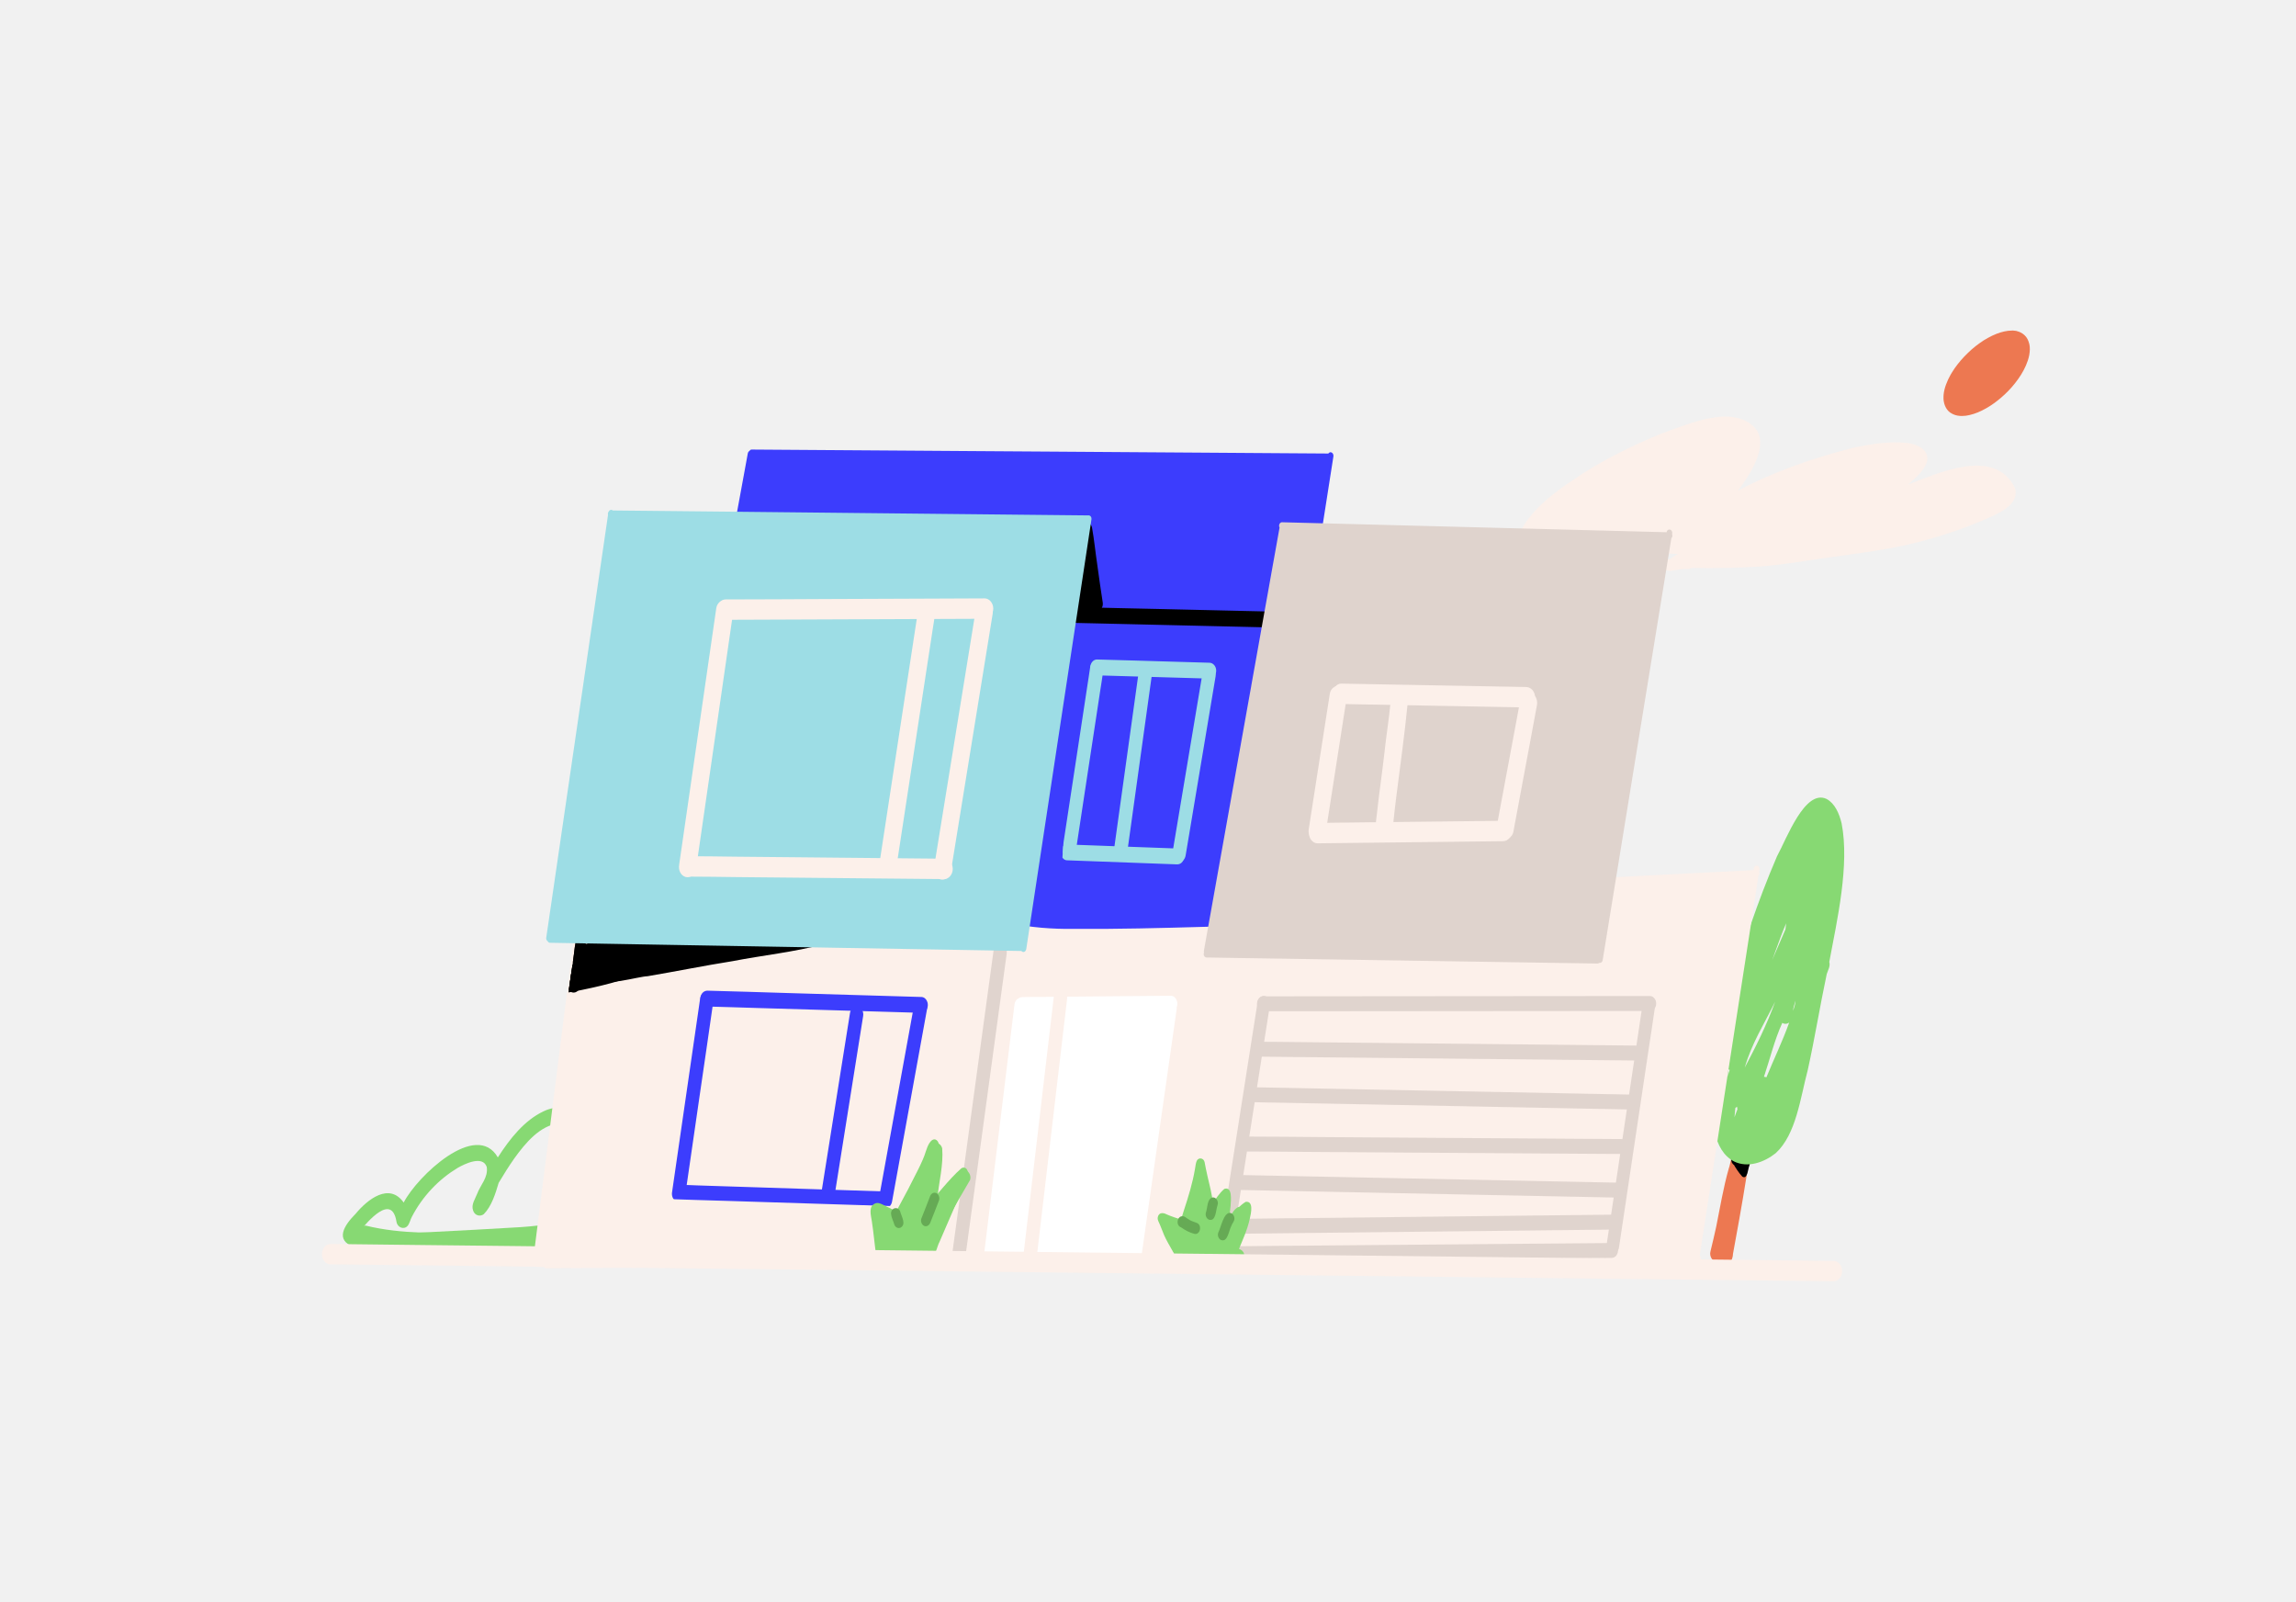 <svg width="430" height="300" viewBox="0 0 430 300" fill="none" xmlns="http://www.w3.org/2000/svg">
<rect x="0" y="0" width="430" height="300" fill="#333333" stroke="none"/>
<g clip-path="url(#clip0_3810_38484)">
<rect width="430" height="300" fill="#F1F1F1"/>
<path d="M312.622 104.748C313.146 104.378 313.701 104.073 314.236 103.729C311.679 103.623 309.104 103.495 306.569 103.907C308.229 104.191 309.764 104.416 311.406 104.607C311.812 104.654 312.217 104.705 312.622 104.748ZM377.351 91.353C378.448 94.839 373.252 96.533 371.244 97.484C367.557 99.029 363.795 100.315 359.98 101.317C353.973 102.935 347.83 103.627 341.723 104.493C337.725 105.07 333.737 105.779 329.713 106.068C325.414 106.357 321.1 106.42 316.793 106.327C316.38 106.705 315.749 106.45 315.254 106.556C314.229 106.573 313.357 107.01 312.353 106.862C311.969 106.802 311.618 106.395 311.65 105.919C309.75 105.69 307.849 105.44 305.963 105.091C304.891 104.973 303.818 104.399 302.75 104.607C299.881 105.142 296.987 105.444 294.093 105.728C292.07 105.911 290.012 106.064 288.018 105.512C283.575 104.48 283.439 100.528 286.315 97.051C289.155 93.416 292.856 91.018 296.47 88.636C301.168 85.647 306.092 83.274 311.112 81.207C314.935 79.823 318.772 78.197 322.803 78.005C325.059 77.959 327.745 78.54 329.165 80.808C330.972 84.217 327.357 89.371 325.489 91.884C332.353 88.228 339.625 85.758 346.97 83.868C350.394 83.142 353.916 82.544 357.394 82.973C358.897 83.181 361.224 84.03 360.944 86.284C360.335 88.279 358.671 89.511 357.305 90.75C362.895 88.657 373.532 83.609 377.347 91.345L377.351 91.353Z" fill="#FCF0EA"/>
<path d="M380.062 64.441C380.212 65.121 380.159 65.838 380.033 66.517C379.908 67.192 379.678 67.834 379.413 68.449C378.886 69.676 378.154 70.771 377.365 71.773C376.58 72.771 375.698 73.667 374.765 74.465C373.94 75.165 373.076 75.815 372.162 76.341C372.158 76.341 372.154 76.341 372.154 76.341C372.154 76.341 372.147 76.341 372.144 76.35C372.133 76.354 372.126 76.358 372.111 76.367C372.101 76.371 372.094 76.38 372.086 76.384C371.986 76.439 371.886 76.511 371.778 76.558H371.774C371.337 76.808 370.885 77.012 370.43 77.212C369.931 77.428 369.411 77.573 368.891 77.708C368.414 77.832 367.923 77.891 367.439 77.891C367.331 77.891 367.22 77.891 367.112 77.882C366.463 77.849 365.832 77.657 365.269 77.275C364.358 76.66 363.917 75.416 363.982 74.227C363.982 74.219 363.982 74.21 363.982 74.206V74.168C363.989 74.134 363.989 74.1 363.993 74.062C363.993 74.049 363.993 74.04 363.993 74.028L363.996 73.981C364.05 73.297 364.226 72.622 364.459 71.998C364.706 71.332 365.004 70.686 365.316 70.16C365.405 70.007 365.495 69.859 365.545 69.774C365.872 69.222 366.241 68.7 366.628 68.211C367.03 67.706 367.439 67.209 367.88 66.755C368.335 66.284 368.805 65.838 369.289 65.401C369.766 64.972 370.279 64.599 370.788 64.225C371.272 63.868 371.789 63.554 372.305 63.27C372.836 62.977 373.374 62.709 373.933 62.497C374.862 62.149 375.816 61.898 376.788 61.898C376.827 61.886 376.87 61.881 376.917 61.886C377.064 61.894 377.211 61.907 377.354 61.928C377.451 61.937 377.544 61.949 377.638 61.966C377.681 61.975 377.72 61.987 377.759 62.009C377.978 62.064 378.197 62.14 378.409 62.242C378.688 62.378 378.943 62.556 379.176 62.777C379.628 63.193 379.915 63.8 380.058 64.446L380.062 64.441Z" fill="#ED7851"/>
<path d="M322.186 236.42L322.178 236.412C322.161 236.391 322.146 236.365 322.128 236.34C322.01 236.318 321.895 236.276 321.78 236.216C320.877 236.463 320.045 235.333 320.346 234.293C320.723 232.807 321.092 231.147 321.415 229.7C322.153 226.053 322.749 222.359 323.767 218.802C324.126 217.817 324.136 216.53 324.861 215.796C325.227 214.348 327.088 214.505 327.296 215.983C328.16 217.227 327.195 219.018 327.066 220.423C326.65 223.085 326.184 225.734 325.718 228.384C325.323 230.519 324.929 232.65 324.556 234.794C324.513 236.297 323.312 237.711 322.186 236.425V236.42Z" fill="#ED7851"/>
<path d="M324.312 217.621C324.219 217.146 324.38 216.454 324.886 216.501C325.051 216.526 325.184 216.628 325.302 216.76C325.27 216.853 325.237 216.946 325.209 217.044C325.13 217.142 325.055 217.248 324.99 217.367C324.85 217.613 324.735 217.859 324.646 218.122C324.527 217.965 324.416 217.8 324.316 217.626L324.312 217.621Z" fill="black"/>
<path d="M326.299 220.313C325.646 219.604 325.094 218.755 324.595 217.885C324.362 217.473 323.936 216.904 324.352 216.454C324.603 216.186 324.976 216.28 325.169 216.586C325.381 215.949 326.037 216.097 326.263 216.649C326.525 216.509 326.883 216.513 327.099 216.76C327.396 216.628 327.766 216.857 327.816 217.239C327.852 217.617 327.683 217.97 327.601 218.326C327.317 219.014 327.285 220.895 326.299 220.317V220.313Z" fill="black"/>
<path d="M112.594 235.197C111.471 234.255 112.472 232.574 112.275 231.258C108.233 231.368 104.227 232.111 100.204 232.514C93.415 233.113 86.606 233.304 79.81 233.72C75.342 233.911 70.78 234.747 66.373 233.508C62.557 232.247 64.537 229.351 66.595 227.284C68.865 224.533 72.917 221.383 75.603 225.17C78.139 220.241 89.209 209.729 93.236 216.721C95.506 213.181 98.217 209.788 101.767 208.103C104.188 206.91 107.778 206.935 109.18 209.996C110.406 212.684 109.417 215.757 109.148 218.581C108.965 219.392 109.456 220.207 109.018 220.958C108.638 221.642 107.86 221.824 107.279 221.391C105.529 219.638 107.62 214.87 107.243 212.391C107.154 210.807 105.823 210.234 104.651 210.353C101.204 210.722 98.461 213.923 96.324 216.904C95.287 218.381 94.323 219.922 93.39 221.485C92.781 223.561 92.046 225.883 90.611 227.339C89.926 227.882 88.876 227.607 88.596 226.639C88.219 225.548 88.979 224.52 89.345 223.569C89.966 221.879 91.472 220.478 91.156 218.5C90.396 216.275 87.011 217.935 85.698 218.691C82.223 220.788 79.164 223.926 77.117 227.878C76.823 228.422 76.719 229.092 76.324 229.551C75.65 230.307 74.427 229.865 74.255 228.774C73.38 223.34 68.872 228.702 67.234 230.701C71.684 231.784 76.249 230.816 80.739 230.697C86.308 230.409 91.881 230.12 97.446 229.78C101.839 229.5 106.2 228.651 110.593 228.366C111.891 228.507 114.355 227.513 114.821 229.483C114.684 231.292 115.301 236.526 112.59 235.206L112.594 235.197Z" fill="#87D973"/>
<path d="M101.875 234.366C96.442 233.996 91.005 233.644 85.562 233.788C79.777 233.873 73.918 233.848 68.234 232.438C66.713 232.137 66.932 229.415 68.496 229.488C75.338 231.177 82.37 230.838 89.32 230.791C96.144 230.727 102.94 231.831 109.764 231.517C109.481 230.392 109.144 228.694 110.449 228.329C111.109 228.154 111.808 228.664 111.948 229.454C112.084 230.15 112.185 230.863 112.389 231.534C113.655 232.124 113.239 234.48 111.876 234.434C108.538 234.506 105.21 234.646 101.878 234.361L101.875 234.366Z" fill="#87D973"/>
<path d="M109.904 214.293C109.147 213.457 108.391 212.017 109.452 211.1C110.503 210.285 111.17 211.414 111.765 212.298C112.845 213.758 111.009 215.724 109.904 214.293Z" fill="#87D973"/>
<path d="M324.738 217.468C317.042 213.406 322.335 194.208 323.641 186.672C326.201 177.697 329.156 168.811 332.792 160.363C334.593 157.06 338.039 147.665 342.095 149.605C343.637 150.433 344.447 152.314 344.899 154.152C346.427 161.985 344.053 172.301 342.593 180.117C342.83 180.907 342.342 181.667 342.116 182.388C340.85 188.34 339.886 194.377 338.57 200.317C337.178 205.535 336.404 212.395 332.567 215.919C330.35 217.681 327.313 218.738 324.742 217.473L324.738 217.468ZM324.849 209.186C325.014 208.693 325.19 208.205 325.387 207.725C325.369 207.589 325.348 207.453 325.33 207.313C325.326 207.279 325.323 207.245 325.316 207.216C325.215 207.309 325.115 207.394 325.004 207.466C324.961 207.848 324.928 208.23 324.889 208.612C324.874 208.804 324.86 208.995 324.842 209.186H324.849ZM330.44 201.637C330.576 201.646 330.702 201.671 330.82 201.714C332.222 198.288 333.84 194.968 335.084 191.465C334.815 191.665 334.482 191.754 334.166 191.686C334.037 191.656 333.911 191.605 333.793 191.529C332.33 194.717 331.487 198.266 330.358 201.633C330.386 201.633 330.411 201.633 330.44 201.633V201.637ZM323.551 201.607C323.591 201.463 323.63 201.319 323.677 201.174C323.763 200.894 323.852 200.61 323.942 200.33C323.921 200.321 323.903 200.317 323.881 200.308C323.831 200.287 323.781 200.266 323.73 200.236C323.67 200.69 323.609 201.149 323.551 201.603V201.607ZM326.761 199.901C328.866 195.927 330.892 191.881 332.455 187.559C330.458 191.618 328.034 195.405 326.761 199.901ZM335.79 189.291C336.02 188.667 336.246 188.048 336.257 187.356C336.124 187.789 336.002 188.226 335.894 188.672C335.859 188.88 335.823 189.083 335.79 189.291ZM333.919 174.326C333.632 175.022 333.377 175.744 333.112 176.453C332.699 177.544 332.305 178.648 331.914 179.748C332.739 177.833 333.56 175.923 334.385 174.008C334.424 173.634 334.467 173.256 334.514 172.883C334.317 173.363 334.116 173.842 333.919 174.322V174.326Z" fill="#87D973"/>
<path d="M329.068 162.082C329.355 162.138 329.562 162.473 329.509 162.817C329.505 162.842 329.502 162.868 329.494 162.898C329.494 162.906 329.494 162.91 329.494 162.919V162.944C329.476 163.042 329.462 163.135 329.444 163.233C329.48 163.314 329.502 163.407 329.505 163.5C329.512 163.696 329.441 163.87 329.326 163.989C328.917 166.625 328.512 169.257 328.103 171.898C327.626 174.98 327.16 178.062 326.672 181.14C326.428 182.69 326.192 184.244 325.951 185.793C325.707 187.377 325.456 188.96 325.216 190.544C324.732 193.736 324.23 196.925 323.735 200.117C323.255 203.234 322.767 206.345 322.29 209.462C322.046 211.054 321.795 212.65 321.551 214.242C321.315 215.783 321.081 217.324 320.834 218.865C320.583 220.445 320.346 222.028 320.099 223.612C319.866 225.123 319.633 226.634 319.4 228.146C319.037 230.472 318.682 232.803 318.317 235.13C318.438 235.24 318.521 235.406 318.528 235.605C318.539 235.945 318.306 236.267 318.012 236.267C309.265 236.318 300.522 236.365 291.776 236.412C282.427 236.467 273.082 236.518 263.733 236.569C254.52 236.62 245.308 236.675 236.099 236.722C226.76 236.773 217.426 236.824 208.091 236.879C198.545 236.934 188.995 236.985 179.446 237.04C170.244 237.091 161.046 237.142 151.847 237.193C142.506 237.244 133.167 237.295 123.826 237.35C116.646 237.392 109.463 237.435 102.284 237.473C102.119 237.473 101.965 237.388 101.861 237.252C101.477 237.248 101.094 237.235 100.71 237.206C100.244 237.244 99.659 236.917 99.842 236.267C99.906 235.563 100.007 234.858 100.125 234.157C100.104 234.072 100.1 233.983 100.111 233.894C100.452 231.203 100.792 228.511 101.133 225.824C101.484 223.039 101.836 220.254 102.187 217.469C102.535 214.717 102.883 211.962 103.231 209.207C103.582 206.443 103.93 203.679 104.282 200.911C104.626 198.169 104.974 195.43 105.318 192.688C105.666 189.937 106.014 187.19 106.361 184.439C106.709 181.688 107.054 178.941 107.405 176.19C107.473 175.651 107.531 175.112 107.609 174.577C107.66 174.233 107.925 173.987 108.219 174.038C108.302 174.055 108.377 174.089 108.441 174.144C108.499 174.131 108.567 174.127 108.639 174.127C109.151 173.838 109.89 174.067 110.468 173.948C110.568 173.957 110.654 173.987 110.726 174.029C119.881 173.562 129.033 173.095 138.188 172.628C147.505 172.153 156.821 171.677 166.141 171.202C175.974 170.701 185.807 170.2 195.64 169.699C205.165 169.211 214.686 168.727 224.211 168.243C233.796 167.754 243.382 167.266 252.967 166.774C262.431 166.29 271.891 165.81 281.355 165.326C290.987 164.833 300.619 164.345 310.251 163.853C316.301 163.547 322.347 163.233 328.397 162.927C328.411 162.825 328.429 162.723 328.444 162.617C328.497 162.278 328.77 162.036 329.064 162.095L329.068 162.082Z" fill="#FCF0EA"/>
<path d="M245.677 115.506C245.677 115.845 245.429 116.155 245.142 116.164C244.995 116.367 244.733 116.44 244.522 116.333C244.317 116.232 244.203 115.998 244.199 115.752C243.389 115.586 242.578 115.48 241.764 115.421C241.542 116.711 241.298 117.993 241.101 119.271C239.953 125.911 238.605 132.496 237.436 139.127C236.037 147.41 234.789 155.723 233.505 164.031C233.129 166.723 232.752 169.423 232.519 172.136C233.685 172.136 234.839 172.127 235.962 172.038C236.281 171.949 236.636 172.161 236.679 172.569C236.729 173.447 235.851 173.316 235.349 173.346C234.463 173.388 233.581 173.405 232.691 173.405H232.473C232.473 173.554 232.473 173.702 232.473 173.855C232.473 174.203 232.229 174.492 231.935 174.492C231.641 174.492 231.397 174.203 231.397 173.855C231.4 173.706 231.404 173.562 231.411 173.413C229.496 173.435 227.581 173.494 225.666 173.541C217.436 173.774 209.203 173.991 200.973 173.931C197.003 173.974 193.047 173.668 189.139 172.853C189.106 173.312 188.855 173.825 188.407 173.672C188.056 173.558 187.944 173.112 188.059 172.734C188.095 172.556 188.131 172.378 188.17 172.204C188.17 172.195 188.17 172.187 188.17 172.178C188.181 172.059 188.203 171.957 188.242 171.877C188.748 169.525 189.364 167.202 189.92 164.863C190.892 160.86 191.591 156.78 192.38 152.721C194.281 143.755 195.984 134.703 197.523 125.644V125.618C197.523 125.618 197.53 125.61 197.53 125.601C197.53 125.588 197.537 125.576 197.537 125.563C198.147 122.044 198.692 118.516 199.176 114.971C198.972 114.86 198.771 114.746 198.595 114.703C198.093 114.453 197.057 114.44 197.315 113.506C197.505 112.992 197.967 113.115 198.33 113.255C198.677 113.332 199.029 113.391 199.38 113.442C199.413 113.209 199.441 112.971 199.474 112.738C199.578 111.939 200.621 112.054 200.539 112.912C200.51 113.137 200.481 113.362 200.449 113.587C200.879 113.638 201.31 113.676 201.74 113.722C208.937 114.567 216.138 114.754 223.353 114.482C226.832 114.406 230.307 114.482 233.782 114.317C236.127 114.27 238.515 114.007 240.875 114.083C241.061 112.848 241.212 111.608 241.291 110.36C241.341 109.863 241.169 109.227 241.693 109.048C241.976 108.959 242.277 109.159 242.352 109.494C242.377 111.052 242.209 112.606 241.972 114.147C242.897 114.223 243.815 114.364 244.723 114.606C245.114 114.741 245.666 114.915 245.673 115.506H245.677Z" fill="#3C3DFD"/>
<path d="M249.281 84.701C249.575 84.751 249.769 85.083 249.729 85.427C249.704 85.664 249.654 85.902 249.618 86.14C249.568 86.467 249.514 86.793 249.464 87.125C249.363 87.77 249.259 88.415 249.159 89.065C248.951 90.389 248.743 91.71 248.539 93.034C248.105 95.802 247.667 98.57 247.233 101.334C246.817 104.005 246.394 106.675 245.975 109.35C245.663 111.345 245.347 113.345 245.035 115.34C245.2 115.455 245.315 115.68 245.311 115.917C245.304 116.274 245.049 116.533 244.759 116.537C242.862 116.558 240.968 116.554 239.075 116.558C236.751 116.567 234.424 116.575 232.096 116.584C227.374 116.601 222.651 116.618 217.928 116.635C213.14 116.652 208.357 116.669 203.569 116.686C198.739 116.703 193.905 116.72 189.074 116.737C184.262 116.754 179.446 116.771 174.633 116.788C169.803 116.805 164.972 116.822 160.142 116.839C155.405 116.856 150.671 116.877 145.934 116.89C143.524 116.898 141.114 116.907 138.704 116.915C137.6 116.915 136.492 116.923 135.387 116.928C135.251 116.928 135.115 116.928 134.978 116.928C134.889 116.928 134.799 116.932 134.706 116.932C134.595 116.932 134.48 116.923 134.376 116.885C134.071 116.775 133.874 116.473 133.859 116.096C133.849 115.798 133.928 115.518 133.992 115.238C134.085 114.826 134.222 114.431 134.351 114.032C134.487 113.608 134.638 113.192 134.795 112.771C135.201 111.689 135.602 110.606 136.007 109.524C136.054 109.396 136.137 109.294 136.237 109.231C136.294 108.9 136.352 108.568 136.406 108.237C136.725 106.543 137.015 104.849 137.281 103.147C137.004 103.096 136.775 102.756 136.836 102.417C137.316 99.797 137.797 97.178 138.277 94.554C138.769 91.884 139.256 89.218 139.748 86.547C139.848 86.004 139.945 85.465 140.045 84.917C140.085 84.696 140.207 84.518 140.368 84.433C140.461 84.28 140.608 84.174 140.773 84.178C145.277 84.217 149.778 84.242 154.282 84.272C159.009 84.306 163.735 84.34 168.461 84.369C173.131 84.399 177.803 84.433 182.472 84.467C187.371 84.497 192.266 84.535 197.161 84.565C201.855 84.599 206.553 84.633 211.251 84.662C216.002 84.692 220.757 84.73 225.509 84.76C230.178 84.79 234.847 84.824 239.516 84.858C242.604 84.879 245.691 84.896 248.779 84.921C248.897 84.747 249.094 84.65 249.284 84.683L249.281 84.701Z" fill="#3C3DFD"/>
<path d="M236.915 117.463C231.784 117.344 226.652 117.225 221.524 117.106C216.184 116.983 210.844 116.86 205.508 116.732C204.192 116.703 202.876 116.681 201.56 116.643C200.875 116.622 200.341 115.866 200.377 115.077C200.416 114.249 201.019 113.654 201.7 113.676C206.785 113.824 211.867 113.909 216.952 114.028C222.341 114.151 227.731 114.278 233.121 114.402C234.434 114.431 235.746 114.461 237.055 114.491C237.74 114.508 238.274 115.272 238.239 116.057C238.199 116.877 237.615 117.458 236.944 117.458C236.933 117.458 236.926 117.458 236.915 117.458V117.463Z" fill="black"/>
<path d="M201.664 115.905C201.147 115.514 201.094 114.627 201.058 114.032C200.929 112.627 200.774 111.226 200.606 109.829C200.574 108.322 199.663 106.403 200.631 105.134C200.692 103.775 199.831 101.737 201.144 100.935C201.054 100.061 201.119 98.969 201.94 98.626C202.363 97.326 204.156 97.399 204.507 98.736C204.931 101.084 205.157 103.482 205.515 105.847C205.841 108.169 206.153 110.496 206.523 112.814C206.659 113.65 206.118 114.334 205.547 114.707C205.404 115.331 204.934 115.794 204.386 115.824C204.195 115.832 204.002 115.786 203.826 115.692C203.675 115.781 203.507 115.837 203.324 115.845C203.274 115.845 203.227 115.845 203.177 115.845C202.779 116.265 202.101 116.295 201.664 115.913V115.905Z" fill="black"/>
<path d="M126.874 225.021C126.2 224.881 125.741 224.096 125.855 223.302C126.68 217.638 127.498 211.975 128.319 206.316C129.198 200.257 130.076 194.195 130.955 188.137C131.009 187.75 131.07 187.364 131.123 186.978C131.235 186.179 131.909 185.632 132.576 185.772C133.254 185.912 133.705 186.697 133.594 187.491C132.762 193.397 131.884 199.289 131.027 205.186C130.148 211.232 129.273 217.277 128.398 223.319C128.373 223.484 128.348 223.65 128.326 223.815C128.222 224.529 127.677 225.042 127.082 225.042C127.014 225.042 126.942 225.034 126.87 225.021H126.874Z" fill="#3C3DFD"/>
<path d="M172.427 189.648C167.547 189.504 162.67 189.359 157.793 189.215C152.424 189.058 147.056 188.897 141.687 188.74C138.575 188.651 135.458 188.536 132.342 188.464C131.657 188.447 131.13 187.657 131.177 186.88C131.227 186.044 131.833 185.483 132.514 185.5C137.517 185.615 142.523 185.798 147.526 185.942C152.894 186.099 158.262 186.26 163.631 186.417C166.621 186.507 169.612 186.591 172.599 186.681C173.284 186.702 173.812 187.483 173.765 188.264C173.718 189.084 173.13 189.644 172.463 189.644C172.452 189.644 172.438 189.644 172.424 189.644L172.427 189.648Z" fill="#3C3DFD"/>
<path d="M165.61 226.206C164.958 226.07 164.448 225.276 164.592 224.486C165.628 218.785 166.664 213.083 167.701 207.381C168.791 201.395 169.878 195.409 170.968 189.423C171.032 189.083 171.093 188.74 171.154 188.4C171.298 187.606 171.915 187.05 172.607 187.194C173.263 187.33 173.769 188.124 173.625 188.914C172.578 194.73 171.509 200.538 170.455 206.35C169.379 212.276 168.296 218.207 167.22 224.134C167.167 224.423 167.116 224.711 167.063 225C166.933 225.709 166.424 226.227 165.825 226.227C165.754 226.227 165.682 226.218 165.61 226.206Z" fill="#3C3DFD"/>
<path d="M165.073 226.036C160.06 225.879 155.046 225.713 150.029 225.552C144.69 225.382 139.35 225.208 134.01 225.038C131.855 224.97 129.704 224.902 127.552 224.83C127.541 224.83 127.527 224.83 127.516 224.83H127.502C126.849 224.792 126.293 224.219 126.261 223.412C126.232 222.631 126.774 221.863 127.459 221.863C128.524 221.863 129.592 221.93 130.654 221.964C131.92 222.003 133.186 222.045 134.451 222.088C137.102 222.172 139.748 222.257 142.398 222.342C147.695 222.512 152.991 222.682 158.288 222.856C160.626 222.932 162.964 223.009 165.299 223.081C165.984 223.102 166.493 223.93 166.432 224.694C166.403 225.085 166.238 225.45 165.984 225.7C165.733 225.947 165.442 226.04 165.127 226.04C165.109 226.04 165.087 226.04 165.069 226.04L165.073 226.036Z" fill="#3C3DFD"/>
<path d="M154.719 225.607C154.041 225.437 153.625 224.639 153.751 223.845C154.662 218.131 155.569 212.416 156.48 206.702C157.383 201.009 158.291 195.32 159.198 189.627C159.324 188.829 160.03 188.319 160.686 188.481C161.364 188.65 161.78 189.449 161.654 190.242C160.679 196.36 159.704 202.478 158.732 208.596C157.893 213.881 157.046 219.171 156.207 224.457C156.096 225.153 155.544 225.633 154.966 225.633C154.884 225.633 154.798 225.624 154.715 225.603L154.719 225.607Z" fill="#3C3DFD"/>
<path d="M177.043 229.127C171.951 228.965 166.859 228.8 161.763 228.643C156.37 228.477 150.973 228.303 145.575 228.133C140.559 227.976 135.542 227.815 130.528 227.658C128.269 227.585 126.01 227.534 123.751 227.445C123.066 227.42 122.503 226.766 122.51 225.942C122.517 225.14 123.098 224.452 123.779 224.474H123.786C123.815 224.474 123.84 224.474 123.869 224.474C128.122 224.639 132.382 224.741 136.635 224.877C142 225.042 147.369 225.216 152.737 225.386C158.03 225.552 163.323 225.722 168.616 225.887C171.435 225.976 174.25 226.066 177.068 226.155C177.753 226.176 178.316 226.838 178.309 227.658C178.302 228.447 177.739 229.127 177.068 229.127C177.058 229.127 177.047 229.127 177.036 229.127H177.043Z" fill="#FCF0EA"/>
<path d="M219.284 186.447C219.969 186.443 220.521 187.19 220.499 187.98C220.492 188.192 220.449 188.391 220.377 188.57C220.392 188.693 220.388 188.82 220.37 188.948C220.345 189.122 220.32 189.296 220.295 189.47C219.459 195.354 218.617 201.238 217.778 207.127C216.892 213.346 216.002 219.566 215.117 225.785C214.668 228.931 214.22 232.077 213.772 235.223C213.833 235.397 213.865 235.588 213.862 235.788C213.854 236.59 213.284 237.257 212.606 237.257H212.592C207.668 237.197 202.748 237.129 197.825 237.066C195.698 237.036 193.575 237.01 191.449 236.981C189.777 236.959 188.103 236.917 186.428 236.908C186.191 237.269 185.808 237.494 185.417 237.494C185.349 237.494 185.28 237.486 185.212 237.473C184.524 237.333 184.093 236.556 184.19 235.754C184.922 229.746 185.653 223.735 186.385 217.728C187.167 211.283 187.956 204.843 188.737 198.402C189.157 194.951 189.577 191.495 190 188.043C190.064 187.521 190.38 187.109 190.774 186.923C190.979 186.778 191.215 186.71 191.466 186.702C192.542 186.672 193.618 186.681 194.694 186.672C195.999 186.659 197.301 186.647 198.606 186.634C201.256 186.608 203.903 186.587 206.553 186.562C210.795 186.523 215.038 186.481 219.28 186.447H219.284Z" fill="white"/>
<path d="M192.649 237.749C191.982 237.66 191.452 236.904 191.545 236.102C192.266 229.971 192.986 223.841 193.707 217.71C194.446 211.423 195.185 205.135 195.923 198.848C196.4 194.798 196.87 190.748 197.351 186.697C197.448 185.895 198.046 185.296 198.742 185.39C199.409 185.479 199.943 186.235 199.847 187.037C199.115 193.206 198.394 199.374 197.67 205.543C196.924 211.894 196.174 218.241 195.432 224.588C194.97 228.536 194.503 232.489 194.037 236.437C193.951 237.184 193.42 237.753 192.789 237.753C192.743 237.753 192.696 237.753 192.649 237.745V237.749Z" fill="#FCF0EA"/>
<path d="M313.143 100.005C313.186 100.094 313.207 100.196 313.207 100.307C313.207 100.498 313.132 100.672 313.013 100.791C312.529 103.754 312.049 106.713 311.568 109.676C311.005 113.119 310.446 116.558 309.886 120.001C309.334 123.381 308.789 126.764 308.233 130.144C307.656 133.65 307.089 137.161 306.519 140.668C305.97 144.043 305.415 147.418 304.87 150.798C304.306 154.292 303.736 157.782 303.166 161.271C302.61 164.659 302.062 168.051 301.509 171.443C301.058 174.211 300.616 176.984 300.157 179.748C300.157 179.756 300.157 179.76 300.157 179.765C300.157 179.765 300.157 179.765 300.157 179.769C300.107 180.079 299.888 180.308 299.627 180.308C299.598 180.308 299.569 180.308 299.544 180.299C299.53 180.299 299.515 180.291 299.501 180.291C299.419 180.367 299.318 180.418 299.207 180.418H299.2C296.076 180.372 292.953 180.321 289.83 180.274C286.699 180.227 283.568 180.176 280.434 180.13C277.146 180.079 273.857 180.032 270.565 179.977C267.381 179.926 264.193 179.879 261.012 179.828C257.795 179.777 254.582 179.731 251.365 179.68C248.195 179.629 245.021 179.582 241.848 179.531C238.685 179.484 235.522 179.433 232.359 179.387C231.28 179.37 230.204 179.353 229.124 179.336C228.181 179.319 227.238 179.293 226.295 179.289C226.281 179.289 226.266 179.289 226.252 179.289C226.162 179.289 226.073 179.289 225.987 179.289C225.693 179.285 225.438 179.039 225.427 178.682C225.424 178.572 225.445 178.461 225.492 178.364C225.452 178.24 225.456 178.109 225.477 177.977C226.065 174.678 226.654 171.38 227.245 168.085C227.851 164.697 228.454 161.314 229.06 157.926C229.691 154.398 230.322 150.866 230.953 147.334C231.09 146.569 231.222 145.801 231.351 145.122C231.477 144.408 231.606 143.695 231.731 142.999C231.853 142.303 231.982 141.602 232.09 140.991C232.7 137.531 233.327 134.075 233.944 130.619C233.955 130.564 233.962 130.509 233.976 130.454C234.095 129.77 234.22 129.091 234.342 128.412C234.342 128.395 234.349 128.382 234.349 128.365C234.349 128.365 234.349 128.356 234.349 128.348C234.468 127.664 234.593 126.977 234.701 126.378C234.823 125.673 234.952 124.969 235.067 124.344C235.647 121.037 236.25 117.739 236.82 114.516C236.931 113.884 237.046 113.251 237.146 112.699C237.254 112.088 237.365 111.472 237.462 110.946C237.666 109.791 237.867 108.632 238.064 107.566C238.151 107.065 238.24 106.569 238.316 106.157C238.394 105.698 238.477 105.24 238.559 104.807C238.631 104.399 238.703 103.992 238.764 103.669C238.922 102.765 239.087 101.861 239.248 100.961C239.377 100.235 239.502 99.5 239.639 98.774C239.581 98.676 239.549 98.553 239.549 98.426C239.549 98.086 239.797 97.785 240.091 97.793C240.116 97.793 240.141 97.793 240.166 97.793C240.173 97.793 240.18 97.793 240.187 97.793C243.214 97.874 246.241 97.951 249.267 98.027C252.43 98.108 255.593 98.192 258.756 98.273C261.919 98.358 265.082 98.439 268.241 98.519C271.447 98.604 274.653 98.685 277.859 98.77L287.208 99.012C290.425 99.097 293.638 99.177 296.855 99.262C299.982 99.343 303.112 99.428 306.243 99.504C308.201 99.551 310.159 99.606 312.117 99.657C312.181 99.33 312.436 99.101 312.727 99.152C313.01 99.203 313.232 99.538 313.175 99.878C313.168 99.92 313.161 99.963 313.153 100.005H313.143Z" fill="#DFD3CD"/>
<path d="M179.223 237.308C178.538 237.155 178.115 236.369 178.223 235.571C179.001 229.878 179.775 224.185 180.554 218.492C181.414 212.191 182.268 205.883 183.132 199.582C183.989 193.325 184.839 187.067 185.693 180.809C185.818 179.901 185.94 178.996 186.065 178.088C186.065 178.075 186.065 178.058 186.069 178.045C186.069 178.045 186.069 178.037 186.069 178.033C186.18 177.239 186.879 176.708 187.536 176.857C187.916 176.942 188.214 177.222 188.386 177.587C188.533 177.884 188.594 178.241 188.533 178.601C188.533 178.601 188.533 178.618 188.529 178.623C187.708 184.706 186.869 190.79 186.04 196.874C185.176 203.195 184.315 209.517 183.455 215.838C182.634 221.854 181.816 227.87 180.995 233.881C180.891 234.629 180.79 235.376 180.69 236.123C180.593 236.832 180.03 237.329 179.446 237.329C179.37 237.329 179.295 237.32 179.223 237.303V237.308Z" fill="#E0D4CE"/>
<path d="M107.201 180.771C107.954 180.635 108.678 180.524 109.126 180.308C108.954 180.308 108.775 180.321 108.599 180.333C108.158 180.372 107.713 180.41 107.308 180.176C107.301 180.176 107.294 180.168 107.287 180.164C107.419 179.217 107.548 178.266 107.66 177.315C110.145 176.551 112.705 176.029 115.241 175.515C116.492 175.468 118.723 174.475 119.135 176.517C123.431 176.029 127.734 176.029 132.002 175.23C134.795 174.844 137.589 174.458 140.39 174.207C141.021 174.186 141.749 173.982 142.305 174.42C145.873 173.97 149.412 174.318 152.963 173.982C154.641 173.46 155.989 175.498 154.336 176.776C148.717 178.283 142.886 178.865 137.187 179.973C131.873 180.817 126.587 181.892 121.276 182.792C119.565 182.834 112.838 184.885 112.192 183.314C111.274 183.343 110.238 183.768 109.374 183.284C108.495 183.522 107.613 183.734 106.734 183.951C106.892 182.893 107.05 181.832 107.204 180.771H107.201Z" fill="black"/>
<path d="M107.311 185.853C106.945 185.793 106.691 185.636 106.519 185.415C106.529 185.352 106.536 185.284 106.547 185.22C106.988 182.159 107.494 179.102 107.802 176.016C108.663 175.426 109.972 176.007 109.757 177.599C109.581 178.088 109.413 178.512 109.405 179.06C109.552 179.37 109.603 179.743 109.531 180.113C109.248 181.552 109.022 183.008 108.778 184.456C108.627 185.19 108.104 185.857 107.444 185.857C107.401 185.857 107.358 185.857 107.315 185.848L107.311 185.853Z" fill="black"/>
<path d="M106.544 185.22C106.709 184.069 106.884 182.919 107.053 181.768C107.914 181.526 108.663 181.322 109.115 181.119C111.905 180.316 114.688 179.37 117.513 178.813C118.955 178.762 119.303 181.187 117.929 181.717C114.117 182.728 110.313 184.031 106.54 185.245C106.54 185.237 106.54 185.228 106.544 185.216V185.22Z" fill="black"/>
<path d="M106.544 185.22C106.763 183.696 107 182.176 107.219 180.648C111.812 179.412 118.023 178.525 119.3 178.185C120.466 178.058 121.656 177.684 122.825 177.867C124.633 178.665 123.596 180.919 122.119 181.331C117.299 183.594 112.167 184.749 107.072 185.742C106.867 185.763 106.666 185.789 106.462 185.823C106.491 185.623 106.519 185.419 106.548 185.22H106.544Z" fill="black"/>
<path d="M203.956 96.499C204.24 96.545 204.469 96.876 204.415 97.216C203.906 100.574 203.397 103.932 202.888 107.291C202.371 110.691 201.855 114.088 201.338 117.488C200.808 120.978 200.28 124.468 199.75 127.957C199.233 131.358 198.724 134.759 198.201 138.155C197.67 141.607 197.153 145.058 196.63 148.51C196.096 152.038 195.561 155.57 195.023 159.098C194.507 162.49 193.994 165.878 193.481 169.27C193.248 170.811 193.015 172.352 192.778 173.893C192.674 174.585 192.567 175.281 192.463 175.978C192.373 176.555 192.298 177.132 192.201 177.706C192.147 178.016 191.936 178.257 191.67 178.257C191.645 178.257 191.62 178.257 191.595 178.249C191.48 178.232 191.373 178.164 191.287 178.066C187.55 178.003 183.817 177.935 180.08 177.871C176.218 177.803 172.352 177.735 168.49 177.672C164.707 177.604 160.927 177.54 157.144 177.476C153.199 177.404 149.254 177.34 145.31 177.268C141.505 177.2 137.696 177.141 133.891 177.069C130.029 177.001 126.163 176.933 122.298 176.869C118.435 176.801 114.573 176.733 110.711 176.665L103.001 176.53C102.822 176.53 102.66 176.406 102.567 176.237C102.388 176.114 102.262 175.867 102.298 175.613C102.786 172.284 103.27 168.951 103.758 165.623C104.26 162.201 104.758 158.779 105.257 155.362C105.755 151.961 106.25 148.565 106.748 145.164C107.251 141.725 107.753 138.287 108.255 134.848C108.753 131.43 109.255 128.017 109.754 124.599C110.259 121.139 110.765 117.683 111.27 114.223C111.769 110.81 112.275 107.401 112.766 103.988C113.132 101.466 113.49 98.94 113.87 96.422C113.849 96.346 113.838 96.269 113.842 96.189C113.849 96.002 113.924 95.845 114.032 95.739C114.139 95.556 114.319 95.442 114.527 95.471C114.616 95.484 114.702 95.522 114.774 95.586C114.821 95.586 114.871 95.586 114.914 95.586H114.928C118.403 95.624 121.878 95.658 125.353 95.692C129.226 95.73 133.099 95.773 136.972 95.811C140.917 95.849 144.861 95.891 148.806 95.934C152.722 95.972 156.638 96.015 160.558 96.057C164.463 96.1 168.372 96.142 172.277 96.18C176.214 96.218 180.152 96.261 184.086 96.303C187.891 96.342 191.692 96.38 195.497 96.422C198.254 96.452 201.012 96.482 203.77 96.507C203.827 96.49 203.885 96.49 203.949 96.499H203.956Z" fill="#9DDDE5"/>
<path d="M128.409 164.213C128 164.103 127.638 163.806 127.412 163.39C127.168 162.944 127.118 162.443 127.193 161.925C128.258 154.572 129.323 147.219 130.385 139.87C131.518 132.033 132.655 124.2 133.785 116.367C133.907 115.544 134.021 114.716 134.143 113.892C134.143 113.884 134.143 113.875 134.147 113.862C134.297 112.835 135.255 112.202 136.08 112.423C136.488 112.534 136.851 112.831 137.077 113.247C137.32 113.693 137.371 114.194 137.295 114.711C137.292 114.75 137.285 114.784 137.281 114.818C137.281 114.835 137.277 114.852 137.274 114.869C136.155 122.51 135.061 130.161 133.957 137.807C132.824 145.644 131.69 153.481 130.554 161.318C130.482 161.802 130.414 162.29 130.342 162.774C130.213 163.661 129.478 164.256 128.746 164.256C128.631 164.256 128.52 164.243 128.409 164.213Z" fill="#FCF0EA"/>
<path d="M134.266 114.151C134.266 113.111 135.001 112.241 135.879 112.241C142.273 112.241 148.667 112.19 155.065 112.164C161.774 112.139 168.484 112.113 175.19 112.084C178.263 112.071 181.333 112.058 184.406 112.045C185.285 112.045 186.02 112.916 186.02 113.956C186.02 115 185.285 115.866 184.406 115.866C178.034 115.892 171.665 115.917 165.292 115.943C158.515 115.968 151.737 115.994 144.959 116.023C141.933 116.036 138.906 116.057 135.879 116.057C135.001 116.057 134.266 115.191 134.266 114.147V114.151Z" fill="#FCF0EA"/>
<path d="M176.136 164.664C175.253 164.417 174.769 163.386 174.934 162.367C176.082 155.302 177.226 148.234 178.373 141.169C179.639 133.362 180.905 125.559 182.171 117.751C182.368 116.541 182.562 115.331 182.759 114.121C182.924 113.098 183.871 112.47 184.699 112.699C185.581 112.945 186.065 113.977 185.901 114.996C184.66 122.659 183.415 130.322 182.171 137.985C180.948 145.525 179.725 153.069 178.502 160.609C178.359 161.488 178.216 162.367 178.076 163.241C177.932 164.12 177.211 164.71 176.483 164.71C176.365 164.71 176.25 164.693 176.132 164.664H176.136Z" fill="#FCF0EA"/>
<path d="M176.825 164.608L157.876 164.426C151.177 164.362 144.479 164.298 137.776 164.231C134.922 164.201 132.067 164.146 129.213 164.146C128.334 164.146 127.595 163.288 127.592 162.244C127.588 161.204 128.32 160.325 129.198 160.325C132.053 160.325 134.907 160.38 137.762 160.41C141.165 160.444 144.568 160.478 147.975 160.507C154.649 160.571 161.319 160.635 167.989 160.703C170.93 160.732 173.87 160.762 176.811 160.787C177.689 160.796 178.428 161.637 178.432 162.689C178.435 163.717 177.711 164.608 176.839 164.608C176.836 164.608 176.829 164.608 176.825 164.608Z" fill="#FCF0EA"/>
<path d="M166.059 163.751C165.205 163.589 164.567 162.583 164.721 161.56C165.779 154.67 166.823 147.775 167.877 140.885C169.089 132.963 170.298 125.041 171.506 117.119C171.632 116.299 171.775 115.48 171.883 114.661C172.015 113.629 172.869 112.916 173.733 113.077C174.605 113.243 175.203 114.236 175.071 115.268C174.974 116.023 174.841 116.775 174.726 117.526C174.583 118.465 174.44 119.403 174.296 120.337C173.988 122.336 173.683 124.34 173.378 126.34C172.776 130.284 172.173 134.228 171.571 138.176C170.416 145.733 169.261 153.294 168.107 160.851C168.038 161.288 167.97 161.726 167.906 162.163C167.762 163.088 167.088 163.772 166.306 163.772C166.224 163.772 166.138 163.764 166.055 163.747L166.059 163.751Z" fill="#FCF0EA"/>
<path d="M246.501 157.442C245.669 157.323 244.934 156.338 245.096 155.315C246.258 147.839 247.419 140.359 248.585 132.882C248.743 131.872 248.893 130.861 249.058 129.851C249.209 128.926 250.062 128.327 250.815 128.433C251.647 128.552 252.383 129.537 252.221 130.56C251.038 138.193 249.847 145.822 248.66 153.447L248.298 155.77C248.219 156.27 248.043 156.708 247.703 157.035C247.416 157.306 247.057 157.451 246.691 157.451C246.627 157.451 246.566 157.446 246.501 157.438V157.442Z" fill="#FCF0EA"/>
<path d="M285.913 132.466L267.287 132.122C261.948 132.025 256.604 131.923 251.265 131.825C250.386 131.808 249.633 131.04 249.608 129.966C249.586 128.955 250.3 127.987 251.179 128.004C251.179 128.004 251.211 128.004 251.225 128.004C257.515 128.115 263.802 128.238 270.088 128.352C275.331 128.45 280.577 128.543 285.824 128.641C286.702 128.658 287.455 129.426 287.48 130.5C287.502 131.498 286.803 132.462 285.931 132.462C285.924 132.462 285.917 132.462 285.91 132.462L285.913 132.466Z" fill="#FCF0EA"/>
<path d="M245.143 155.982C245.15 154.92 245.892 154.101 246.771 154.088C253.143 153.995 259.519 153.944 265.892 153.868C271.109 153.808 276.331 153.749 281.548 153.689C282.427 153.681 283.155 154.589 283.148 155.617C283.141 156.674 282.398 157.497 281.52 157.51C275.212 157.582 268.9 157.655 262.589 157.727C257.314 157.786 252.031 157.833 246.756 157.909C246.753 157.909 246.749 157.909 246.742 157.909C246.742 157.909 246.735 157.909 246.731 157.909C245.856 157.909 245.135 157.005 245.143 155.982Z" fill="#FCF0EA"/>
<path d="M281.441 157.068C281.039 156.937 280.687 156.614 280.476 156.185C280.25 155.727 280.221 155.222 280.318 154.712C281.649 147.571 282.983 140.435 284.313 133.294C284.449 132.559 284.571 131.816 284.725 131.086C284.937 130.076 285.884 129.486 286.712 129.757C287.576 130.042 288.046 131.103 287.834 132.109C287.68 132.84 287.558 133.583 287.422 134.317C287.246 135.264 287.071 136.206 286.895 137.153C286.547 139.025 286.196 140.897 285.848 142.77C285.156 146.48 284.464 150.191 283.771 153.901C283.657 154.513 283.542 155.124 283.431 155.74C283.273 156.589 282.556 157.132 281.853 157.132C281.713 157.132 281.577 157.111 281.444 157.068H281.441Z" fill="#FCF0EA"/>
<path d="M258.827 156.419C257.217 155.846 257.704 153.906 257.859 152.475C258.264 148.637 258.845 144.829 259.275 140.995C259.601 137.824 260.136 134.682 260.423 131.511C260.469 129.015 263.6 128.998 263.65 131.511C263.073 137.433 262.237 143.351 261.491 149.257C261.291 150.76 261.14 152.267 260.971 153.778C260.982 155.294 260.294 156.835 258.827 156.419Z" fill="#FCF0EA"/>
<path d="M200.037 160.643C199.567 160.55 199.183 160.138 199.04 159.62C199.062 159.289 199.083 158.958 199.105 158.627C199.14 158.317 199.173 158.003 199.187 157.693C200.041 152.089 200.89 146.481 201.748 140.872C202.156 138.172 202.569 135.476 202.978 132.776C203.186 131.401 203.397 130.025 203.605 128.645C203.784 127.448 203.985 126.255 204.15 125.054C204.258 124.256 204.918 123.695 205.592 123.827C206.266 123.958 206.736 124.735 206.628 125.533C206.438 126.913 206.212 128.285 206.001 129.66C205.764 131.21 205.527 132.763 205.294 134.313C204.828 137.391 204.358 140.465 203.888 143.538C203.085 148.828 202.278 154.122 201.475 159.412C201.367 160.13 200.837 160.656 200.234 160.656C200.166 160.656 200.098 160.648 200.033 160.635L200.037 160.643Z" fill="#9DDDE5"/>
<path d="M226.515 127.066C221.61 126.926 216.704 126.786 211.798 126.641C209.679 126.582 207.559 126.514 205.44 126.459C204.755 126.442 204.185 125.788 204.188 124.969C204.188 124.171 204.766 123.47 205.447 123.487C210.468 123.614 215.488 123.776 220.509 123.92C222.513 123.979 224.514 124.035 226.519 124.094C227.204 124.115 227.774 124.765 227.771 125.584C227.771 126.37 227.211 127.066 226.541 127.066C226.53 127.066 226.523 127.066 226.512 127.066H226.515Z" fill="#9DDDE5"/>
<path d="M220.398 161.849C215.543 161.666 210.691 161.488 205.835 161.31C203.824 161.237 201.812 161.157 199.8 161.089C199.467 161.076 199.176 160.877 198.972 160.584C199.022 159.934 199.061 159.28 199.104 158.631C199.112 158.576 199.119 158.516 199.122 158.461C199.122 158.461 199.126 158.457 199.129 158.452C199.395 158.202 199.703 158.117 200.037 158.13C204.928 158.304 209.816 158.491 214.707 158.669C216.683 158.741 218.659 158.813 220.635 158.885C221.32 158.911 221.829 159.739 221.765 160.507C221.733 160.902 221.564 161.276 221.302 161.522C221.051 161.76 220.768 161.849 220.456 161.849C220.438 161.849 220.416 161.849 220.395 161.849H220.398Z" fill="#9DDDE5"/>
<path d="M220.635 161.403C219.986 161.289 219.437 160.516 219.574 159.722L222.59 141.692C223.454 136.521 224.332 131.354 225.186 126.179C225.315 125.385 225.907 124.799 226.606 124.922C227.259 125.037 227.8 125.809 227.667 126.603C226.678 132.602 225.663 138.592 224.659 144.587C223.791 149.771 222.923 154.959 222.055 160.142C221.991 160.537 221.836 160.885 221.557 161.127C221.342 161.314 221.076 161.416 220.811 161.416C220.754 161.416 220.693 161.412 220.635 161.403Z" fill="#9DDDE5"/>
<path d="M209.704 160.605C209.029 160.482 208.545 159.705 208.657 158.907C209.27 154.504 209.879 150.106 210.493 145.703C211.35 139.539 212.207 133.37 213.064 127.206C213.121 126.798 213.179 126.391 213.232 125.979C213.34 125.181 213.989 124.616 214.667 124.739C215.341 124.863 215.818 125.635 215.714 126.438C215.33 129.324 214.914 132.203 214.513 135.086C214.086 138.159 213.659 141.233 213.232 144.307C212.573 149.057 211.913 153.808 211.253 158.559C211.213 158.826 211.178 159.098 211.142 159.365C211.041 160.091 210.503 160.622 209.897 160.622C209.836 160.622 209.772 160.618 209.707 160.605H209.704Z" fill="#9DDDE5"/>
<path d="M229.304 235.389C228.69 235.295 228.167 234.578 228.282 233.826C229.135 228.197 230.046 222.58 230.924 216.955L233.664 199.485C234.234 195.851 234.808 192.221 235.375 188.587C235.375 188.57 235.378 188.549 235.382 188.532C235.425 188.256 235.468 187.975 235.511 187.695C235.568 187.33 235.701 187.007 235.952 186.774C236.2 186.545 236.519 186.439 236.831 186.485C237.444 186.579 237.968 187.3 237.853 188.048C237.006 193.516 236.139 198.98 235.282 204.448C234.374 210.243 233.463 216.038 232.556 221.833C231.911 225.947 231.244 230.056 230.62 234.174C230.516 234.866 230.046 235.393 229.451 235.393C229.4 235.393 229.35 235.393 229.296 235.38L229.304 235.389Z" fill="#E0D4CE"/>
<path d="M236.569 189.355C235.934 189.355 235.418 188.693 235.414 187.959C235.414 187.946 235.414 187.937 235.414 187.925C235.428 187.148 235.981 186.562 236.623 186.562C241.496 186.562 246.366 186.558 251.239 186.549C256.246 186.549 261.255 186.545 266.261 186.536C271.443 186.536 276.622 186.528 281.8 186.524C286.803 186.524 291.805 186.519 296.811 186.511C300.881 186.511 304.952 186.507 309.022 186.502C309.667 186.502 310.191 187.186 310.173 187.933C310.159 188.71 309.606 189.296 308.965 189.296C304.095 189.296 299.225 189.3 294.351 189.309C289.263 189.309 284.174 189.309 279.082 189.321C274.05 189.326 269.019 189.33 263.988 189.334C258.845 189.334 253.699 189.343 248.557 189.347C244.573 189.347 240.589 189.355 236.608 189.355H236.562H236.569Z" fill="#E0D4CE"/>
<path d="M301.87 234.76C301.25 234.654 300.758 233.924 300.873 233.177C301.659 227.908 302.451 222.64 303.24 217.371C304.122 211.483 305.004 205.594 305.883 199.706C306.181 197.719 306.478 195.736 306.776 193.749C307.059 191.843 307.36 189.941 307.629 188.035C307.733 187.284 308.321 186.74 308.967 186.855C309.595 186.961 310.071 187.687 309.967 188.438C309.58 191.177 309.146 193.911 308.737 196.645C308.296 199.604 307.852 202.559 307.411 205.518C306.532 211.385 305.653 217.252 304.775 223.119C304.255 226.605 303.731 230.09 303.211 233.576C303.107 234.259 302.623 234.773 302.042 234.773C301.988 234.773 301.931 234.769 301.874 234.76H301.87Z" fill="#E0D4CE"/>
<path d="M306.905 198.585C302.125 198.534 297.344 198.487 292.56 198.436C287.436 198.385 282.308 198.33 277.183 198.279C272.152 198.228 267.124 198.173 262.093 198.122C256.954 198.071 251.812 198.016 246.673 197.965C244.833 197.948 242.99 197.927 241.15 197.91C240.222 197.901 239.293 197.889 238.36 197.88C237.582 197.872 236.804 197.88 236.026 197.855C235.384 197.833 234.839 197.26 234.828 196.475C234.821 195.736 235.348 195.04 235.994 195.057C237.026 195.091 238.063 195.078 239.099 195.087C240.308 195.099 241.516 195.112 242.725 195.125C245.253 195.15 247.781 195.176 250.313 195.201C255.358 195.252 260.408 195.303 265.457 195.358C270.617 195.413 275.781 195.464 280.942 195.515C286.009 195.566 291.079 195.617 296.147 195.672C299.722 195.711 303.297 195.745 306.869 195.783C307.511 195.787 308.056 196.39 308.067 197.163C308.074 197.91 307.55 198.581 306.912 198.581H306.905V198.585Z" fill="#E0D4CE"/>
<path d="M305.076 207.742C300.382 207.649 295.691 207.56 290.997 207.471C285.862 207.373 280.723 207.271 275.588 207.169C270.549 207.071 265.511 206.974 260.469 206.876C255.352 206.774 250.234 206.672 245.117 206.579C243.309 206.545 241.502 206.507 239.695 206.473C238.042 206.443 236.388 206.439 234.739 206.375C234.097 206.35 233.555 205.772 233.552 204.987C233.548 204.24 234.079 203.569 234.724 203.582C234.8 203.582 234.875 203.586 234.95 203.586C234.99 203.586 235.033 203.586 235.072 203.594C236.044 203.624 237.016 203.628 237.988 203.645C239.243 203.671 240.494 203.692 241.75 203.718C244.249 203.769 246.745 203.815 249.244 203.862C254.362 203.964 259.476 204.061 264.589 204.163C269.653 204.261 274.716 204.359 279.783 204.456C284.904 204.558 290.025 204.656 295.146 204.758C298.453 204.821 301.759 204.885 305.065 204.949C305.707 204.961 306.249 205.56 306.252 206.337C306.256 207.08 305.732 207.742 305.098 207.742C305.09 207.742 305.087 207.742 305.08 207.742H305.076Z" fill="#E0D4CE"/>
<path d="M304.266 216.084C299.529 216.055 294.788 216.021 290.051 215.991C284.98 215.957 279.909 215.927 274.835 215.889C269.735 215.855 264.632 215.825 259.533 215.787C254.466 215.753 249.399 215.724 244.332 215.685C240.649 215.66 236.966 215.613 233.283 215.613C232.641 215.613 232.114 214.934 232.128 214.187C232.143 213.414 232.691 212.82 233.333 212.82C238.038 212.82 242.739 212.879 247.444 212.913C252.526 212.947 257.607 212.981 262.689 213.015C267.767 213.049 272.845 213.083 277.926 213.117C283.065 213.151 288.207 213.189 293.346 213.219C297.004 213.24 300.662 213.265 304.316 213.291C304.958 213.295 305.485 213.966 305.471 214.717C305.456 215.486 304.915 216.084 304.273 216.084C304.273 216.084 304.269 216.084 304.266 216.084Z" fill="#E0D4CE"/>
<path d="M302.648 224.24C297.886 224.142 293.127 224.049 288.365 223.951C283.265 223.85 278.162 223.748 273.063 223.642C267.953 223.54 262.843 223.433 257.733 223.332C252.691 223.23 247.648 223.128 242.603 223.026C239.361 222.958 236.116 222.899 232.874 222.831C232.752 222.831 232.634 222.826 232.512 222.822C231.866 222.809 231.339 222.164 231.35 221.4C231.361 220.64 231.906 220.012 232.551 220.029C232.677 220.029 232.799 220.033 232.924 220.033C232.949 220.033 232.974 220.033 232.999 220.033C237.55 220.131 242.101 220.215 246.648 220.309C251.74 220.415 256.836 220.513 261.928 220.619C266.981 220.721 272.037 220.823 277.09 220.924C282.125 221.026 287.163 221.128 292.198 221.23C295.695 221.302 299.188 221.37 302.684 221.442C303.33 221.455 303.857 222.1 303.846 222.865C303.835 223.62 303.301 224.24 302.666 224.24C302.659 224.24 302.652 224.24 302.648 224.24Z" fill="#E0D4CE"/>
<path d="M229.607 229.581C229.629 228.796 230.184 228.239 230.826 228.231C230.844 228.231 230.866 228.231 230.884 228.231C230.894 228.231 230.905 228.231 230.916 228.231C235.686 228.18 240.459 228.125 245.232 228.07C250.256 228.014 255.276 227.959 260.3 227.904C265.364 227.849 270.427 227.789 275.491 227.734C280.644 227.679 285.797 227.62 290.951 227.564C294.73 227.522 298.514 227.479 302.293 227.437C302.939 227.433 303.455 228.142 303.434 228.88C303.412 229.666 302.856 230.226 302.214 230.231C297.395 230.281 292.575 230.337 287.755 230.392C282.692 230.447 277.632 230.502 272.568 230.562C267.48 230.617 262.391 230.672 257.302 230.732C252.232 230.791 247.165 230.842 242.094 230.901C238.311 230.944 234.531 230.986 230.747 231.029H230.744C230.102 231.029 229.586 230.324 229.607 229.585V229.581Z" fill="#E0D4CE"/>
<path d="M228.349 234.769C228.349 234.009 228.887 233.368 229.528 233.368C231.745 233.368 233.964 233.329 236.181 233.312C238.626 233.291 241.076 233.27 243.521 233.249C248.639 233.206 253.756 233.16 258.873 233.117C263.919 233.075 268.968 233.032 274.017 232.99C279.124 232.947 284.234 232.905 289.341 232.858C293.508 232.82 297.675 232.786 301.838 232.752C302.48 232.748 303.018 233.393 303.022 234.149C303.022 234.913 302.484 235.541 301.842 235.546C297.04 235.588 292.242 235.626 287.44 235.669C282.427 235.711 277.413 235.754 272.4 235.796C267.218 235.843 262.04 235.885 256.858 235.928C251.823 235.97 246.785 236.013 241.75 236.055C239.573 236.072 237.4 236.093 235.223 236.11C233.326 236.127 231.429 236.157 229.532 236.157C228.89 236.157 228.352 235.52 228.349 234.76V234.769Z" fill="#E0D4CE"/>
<path d="M164.115 235.214C163.789 233.041 163.617 230.846 163.28 228.672C163.104 227.53 162.627 225.93 163.836 225.369C164.445 225.055 165.109 225.454 165.668 225.734C166.611 226.223 167.569 226.664 168.537 227.072C170.448 222.945 172.557 218.946 174.167 214.637C174.719 213.588 176.154 213.843 176.455 215.019C176.713 218.139 175.842 221.294 175.548 224.397C176.874 222.61 178.255 220.856 179.758 219.277C180.683 218.445 182.081 219.668 181.669 220.962C179.238 225.191 176.519 229.547 174.604 234.102C174.303 235.626 172.898 235.444 171.865 235.388C170.671 235.422 169.494 235.694 168.315 235.911C167.683 236.046 166.912 236.229 166.374 235.711C165.844 236.781 164.291 236.458 164.112 235.21L164.115 235.214ZM166.5 230.15C166.5 230.15 166.507 230.12 166.511 230.103C166.561 229.878 166.611 229.653 166.669 229.428C166.625 229.411 166.582 229.39 166.539 229.368C166.317 229.271 166.098 229.165 165.88 229.059C165.901 229.224 165.926 229.385 165.948 229.551C166.163 229.708 166.342 229.916 166.504 230.145L166.5 230.15Z" fill="#87D973"/>
<path d="M224.353 238.093C224.145 238.046 223.944 237.936 223.779 237.775C223.639 237.783 223.503 237.792 223.363 237.796C223.055 237.804 222.761 237.711 222.524 237.516C221.907 237.821 221.194 237.477 220.9 236.764C220.204 235.283 219.512 233.797 218.791 232.332C218.199 231.105 216.765 229.182 218.303 228.129C219.73 227.509 221.319 228.834 222.761 229.059C223.6 225.386 224.579 221.659 225.389 218.016C225.429 218.314 225.465 218.611 225.504 218.904C225.565 219.523 225.637 220.148 225.708 220.767C225.737 221.166 225.766 221.566 225.802 221.965C225.859 222.678 225.942 223.391 226.024 224.1C226.056 224.397 226.103 224.694 226.146 224.992C226.175 225.187 226.203 225.378 226.228 225.573C226.254 225.756 226.261 225.96 226.325 226.134C226.35 226.197 226.383 226.257 226.422 226.308C226.469 226.384 226.533 226.444 226.605 226.495C226.784 226.618 226.999 226.584 227.161 226.461C227.254 226.567 227.383 226.63 227.512 226.639C227.491 227.055 227.484 227.475 227.498 227.895C228.004 226.367 229.936 226.762 229.958 228.418C230.56 227.654 230.951 226.541 231.776 226.083C232.651 225.662 233.641 226.664 233.44 227.751C232.848 229.904 231.841 231.899 230.994 233.937C232.321 233.381 233.641 234.633 232.802 236.2C232.691 237.758 231.453 237.694 230.349 237.63C230.005 237.609 229.671 237.588 229.395 237.618C228.104 237.626 226.813 237.728 225.522 237.703C225.271 237.966 224.937 238.119 224.6 238.119C224.518 238.119 224.435 238.11 224.356 238.093H224.353Z" fill="#87D973"/>
<path d="M166.845 231.479C166.368 231.088 166.023 230.515 165.614 230.031C165.27 229.619 165.31 228.906 165.722 228.575C165.79 227.653 166.981 227.454 167.257 228.337C167.454 228.986 168.017 229.53 167.981 230.256C168.34 231.045 167.486 231.971 166.848 231.479H166.845Z" fill="#87D973"/>
<path d="M167.133 230.12C166.387 229.207 167.61 227.534 167.965 226.617C168.887 224.83 169.891 223.111 170.777 221.298C171.469 219.914 172.215 218.564 172.824 217.125C173.291 216.148 173.477 214.998 174.029 214.089C174.334 213.592 174.861 213.096 175.385 213.474C175.98 213.885 175.847 214.794 175.822 215.49C175.647 219.052 175.489 222.61 175.399 226.176C175.256 227.152 175.711 229.02 174.51 229.139C174.09 229.139 173.674 228.702 173.703 228.184C173.872 224.941 173.886 221.684 174.069 218.436C172.71 221.37 171.171 224.185 169.651 227.008C169.708 227.093 169.755 227.182 169.787 227.276C170.26 227.581 170.325 228.485 169.869 228.851C169.568 229.093 169.26 229.369 168.88 229.296C168.492 229.942 167.797 230.88 167.13 230.12H167.133Z" fill="#87D973"/>
<path d="M174.038 235.189C173.643 234.994 173.424 234.412 173.607 233.937C174.439 231.746 175.404 229.636 176.329 227.496C176.318 227.522 176.304 227.551 176.293 227.581C176.48 227.165 176.637 226.736 176.824 226.329C177.276 225.259 177.76 224.206 177.003 224.609C176.114 225.637 175.16 226.579 174.292 227.636C173.758 229.479 171.592 227.742 173.277 226.138C175.572 223.731 177.599 220.92 180.055 218.751C180.399 218.543 180.862 218.589 181.099 218.993C181.794 220.101 180.198 222.707 179.768 223.837C178.445 226.647 177.193 229.746 175.949 232.544C175.45 233.389 175.21 235.703 174.038 235.193V235.189Z" fill="#87D973"/>
<path d="M220.536 235.507C220.062 235.142 219.776 234.531 219.464 233.992C218.965 233.104 218.438 232.234 218.022 231.287C217.649 230.421 217.362 229.542 216.96 228.71C216.839 228.451 216.77 228.171 216.839 227.874C217.057 226.953 217.911 227.063 218.495 227.39C219.492 227.819 220.5 228.154 221.536 228.426C222.451 224.681 223.824 221.115 225.104 217.532C225.165 217.392 225.212 217.239 225.266 217.091C225.295 217.311 225.323 217.536 225.352 217.757C225.402 218.143 225.449 218.53 225.499 218.916C225.56 219.523 225.628 220.13 225.7 220.737C224.749 223.395 223.806 226.074 223.114 228.846C223.189 228.867 223.268 228.889 223.344 228.914C223.674 228.366 224.387 228.184 224.796 228.719C225.391 229.513 225.051 231.338 223.975 231.071C223.666 231.525 223.204 231.733 222.734 231.839C221.723 232.272 221.178 231.47 221.264 230.315C221.088 230.268 220.912 230.222 220.74 230.175C220.202 230.026 219.672 229.857 219.148 229.666C219.715 231.118 220.507 232.434 221.278 233.737C222.232 234.187 221.798 235.669 220.998 235.669C220.855 235.669 220.697 235.622 220.536 235.507Z" fill="#87D973"/>
<path d="M226.772 229.415C226.693 228.422 226.61 227.428 226.524 226.439C226.55 226.465 226.578 226.486 226.607 226.503C226.786 226.626 227.001 226.592 227.163 226.465C227.263 226.579 227.407 226.647 227.546 226.647C227.572 226.647 227.6 226.647 227.629 226.639C227.858 226.596 228.063 226.359 228.077 226.078C228.081 225.977 228.084 225.879 228.088 225.777C228.174 226.77 228.256 227.768 228.332 228.762C228.4 229.313 228.508 229.984 228.005 230.315C227.876 230.405 227.744 230.447 227.611 230.447C227.17 230.447 226.765 229.984 226.768 229.415H226.772Z" fill="#87D973"/>
<path d="M221.475 231.164C220.585 230.986 220.729 229.823 221.005 229.084C221.22 228.265 221.457 227.45 221.719 226.651C222.554 224.108 223.354 221.54 223.802 218.857C223.899 218.356 223.928 217.838 224.125 217.375C224.451 216.653 225.437 216.81 225.599 217.604C225.911 219.332 226.33 221.03 226.725 222.733C227.256 225.123 227.525 227.585 228.023 229.976C228.03 230.995 226.807 231.292 226.474 230.349C225.825 227.551 225.588 224.626 224.846 221.85C224.319 224.096 223.522 226.291 222.873 228.447C222.719 229.037 222.518 229.611 222.4 230.209C222.371 230.774 221.955 231.245 221.471 231.16L221.475 231.164Z" fill="#87D973"/>
<path d="M228.492 232.226C227.405 231.763 228.104 230.027 228.112 229.033C227.853 229.874 227 230.273 226.537 229.411C226.491 229.496 226.444 229.581 226.401 229.67C226.455 230.961 224.73 231.067 224.701 229.747C224.694 229.169 225.031 228.677 225.279 228.205C225.774 227.331 226.322 226.499 226.86 225.662C227.617 224.605 228.348 223.412 229.306 222.606C230.816 222.139 230.539 224.669 230.471 225.756C230.339 227.513 229.955 229.229 229.614 230.948C229.553 231.657 229.191 232.451 228.492 232.23V232.226Z" fill="#87D973"/>
<path d="M230.296 235.223C229.97 234.875 230.013 234.268 230.249 233.877C230.522 233.198 230.791 232.523 231.067 231.877C231.58 230.68 232.064 229.453 232.397 228.163C231.146 229.428 229.916 230.735 228.772 232.136C229.152 232.833 228.535 233.788 227.865 233.542C226.95 233.211 226.771 231.954 227.373 231.143C228.213 229.925 229.278 228.952 230.228 227.857C231.21 226.889 232.154 225.743 233.287 225.042C234.811 224.826 234.316 227.161 234.061 228.209C233.592 230.379 232.652 232.315 231.863 234.285C231.612 235.151 231.074 235.949 230.296 235.223Z" fill="#87D973"/>
<path d="M173.043 229.525C172.605 229.305 172.358 228.659 172.566 228.133C173.118 226.753 173.667 225.373 174.194 223.977C174.391 223.45 174.911 223.183 175.37 223.412C175.811 223.633 176.048 224.274 175.847 224.804C175.32 226.201 174.768 227.581 174.216 228.961C174.008 229.491 173.491 229.755 173.043 229.525Z" fill="#66AA55"/>
<path d="M167.493 229.296C167.299 228.617 166.937 227.98 166.869 227.263C166.883 225.921 168.551 225.845 168.659 227.182C168.659 227.08 168.63 226.991 168.601 226.897C168.849 227.827 169.767 229.237 168.669 229.865C168.228 230.086 167.676 229.84 167.493 229.3V229.296Z" fill="#66AA55"/>
<path d="M223.626 231.016C222.759 230.787 221.959 230.354 221.199 229.819C220.123 229.462 220.453 227.603 221.554 227.738C221.855 227.764 222.138 228.01 222.396 228.184C222.92 228.571 223.515 228.774 224.103 228.97C225.233 229.377 224.763 231.36 223.626 231.016Z" fill="#66AA55"/>
<path d="M226.458 228.392C225.989 228.239 225.702 227.645 225.831 227.089C226.171 226.155 226.042 224.482 227.072 224.223C227.731 224.1 228.298 224.957 228.018 225.679C227.674 226.651 227.753 228.706 226.455 228.392H226.458Z" fill="#66AA55"/>
<path d="M228.645 232.179C228.204 231.958 227.964 231.313 228.168 230.786C228.681 229.759 229.14 227.178 230.288 227.105C230.776 227.105 231.184 227.589 231.184 228.167C231.192 228.706 230.79 229.012 230.639 229.479C230.119 230.408 229.954 232.692 228.645 232.175V232.179Z" fill="#66AA55"/>
<path d="M343.26 239.91C331.792 239.778 320.327 239.647 308.859 239.524C296.548 239.388 284.237 239.244 271.93 239.108C259.78 238.972 247.634 238.836 235.488 238.696C223.087 238.556 210.687 238.416 198.286 238.276C186.287 238.14 174.285 238.008 162.286 237.872C149.856 237.732 137.427 237.592 124.997 237.452C112.93 237.316 100.863 237.18 88.796 237.044C79.791 236.947 70.79 236.858 61.786 236.743C60.907 236.73 60.233 235.69 60.294 234.697C60.326 234.196 60.527 233.72 60.85 233.389C61.187 233.045 61.585 232.926 62.022 232.931H62.112C62.112 232.931 62.141 232.931 62.155 232.931C73.799 233.083 85.447 233.189 97.094 233.325C109.172 233.461 121.25 233.597 133.328 233.733C145.736 233.873 158.147 234.013 170.555 234.153C182.791 234.289 195.03 234.433 207.269 234.569C219.268 234.701 231.264 234.841 243.263 234.973C255.674 235.113 268.082 235.253 280.493 235.393C292.89 235.533 305.284 235.673 317.681 235.813C326.288 235.911 334.894 236.004 343.504 236.102C344.386 236.115 345.057 237.159 344.996 238.148C344.964 238.653 344.763 239.125 344.44 239.456C344.11 239.795 343.719 239.914 343.293 239.914C343.286 239.914 343.275 239.914 343.268 239.914L343.26 239.91Z" fill="#FCF0EA"/>
</g>
<defs>
<clipPath id="clip0_3810_38484">
<rect width="430" height="300" fill="white"/>
</clipPath>
</defs>
</svg>
